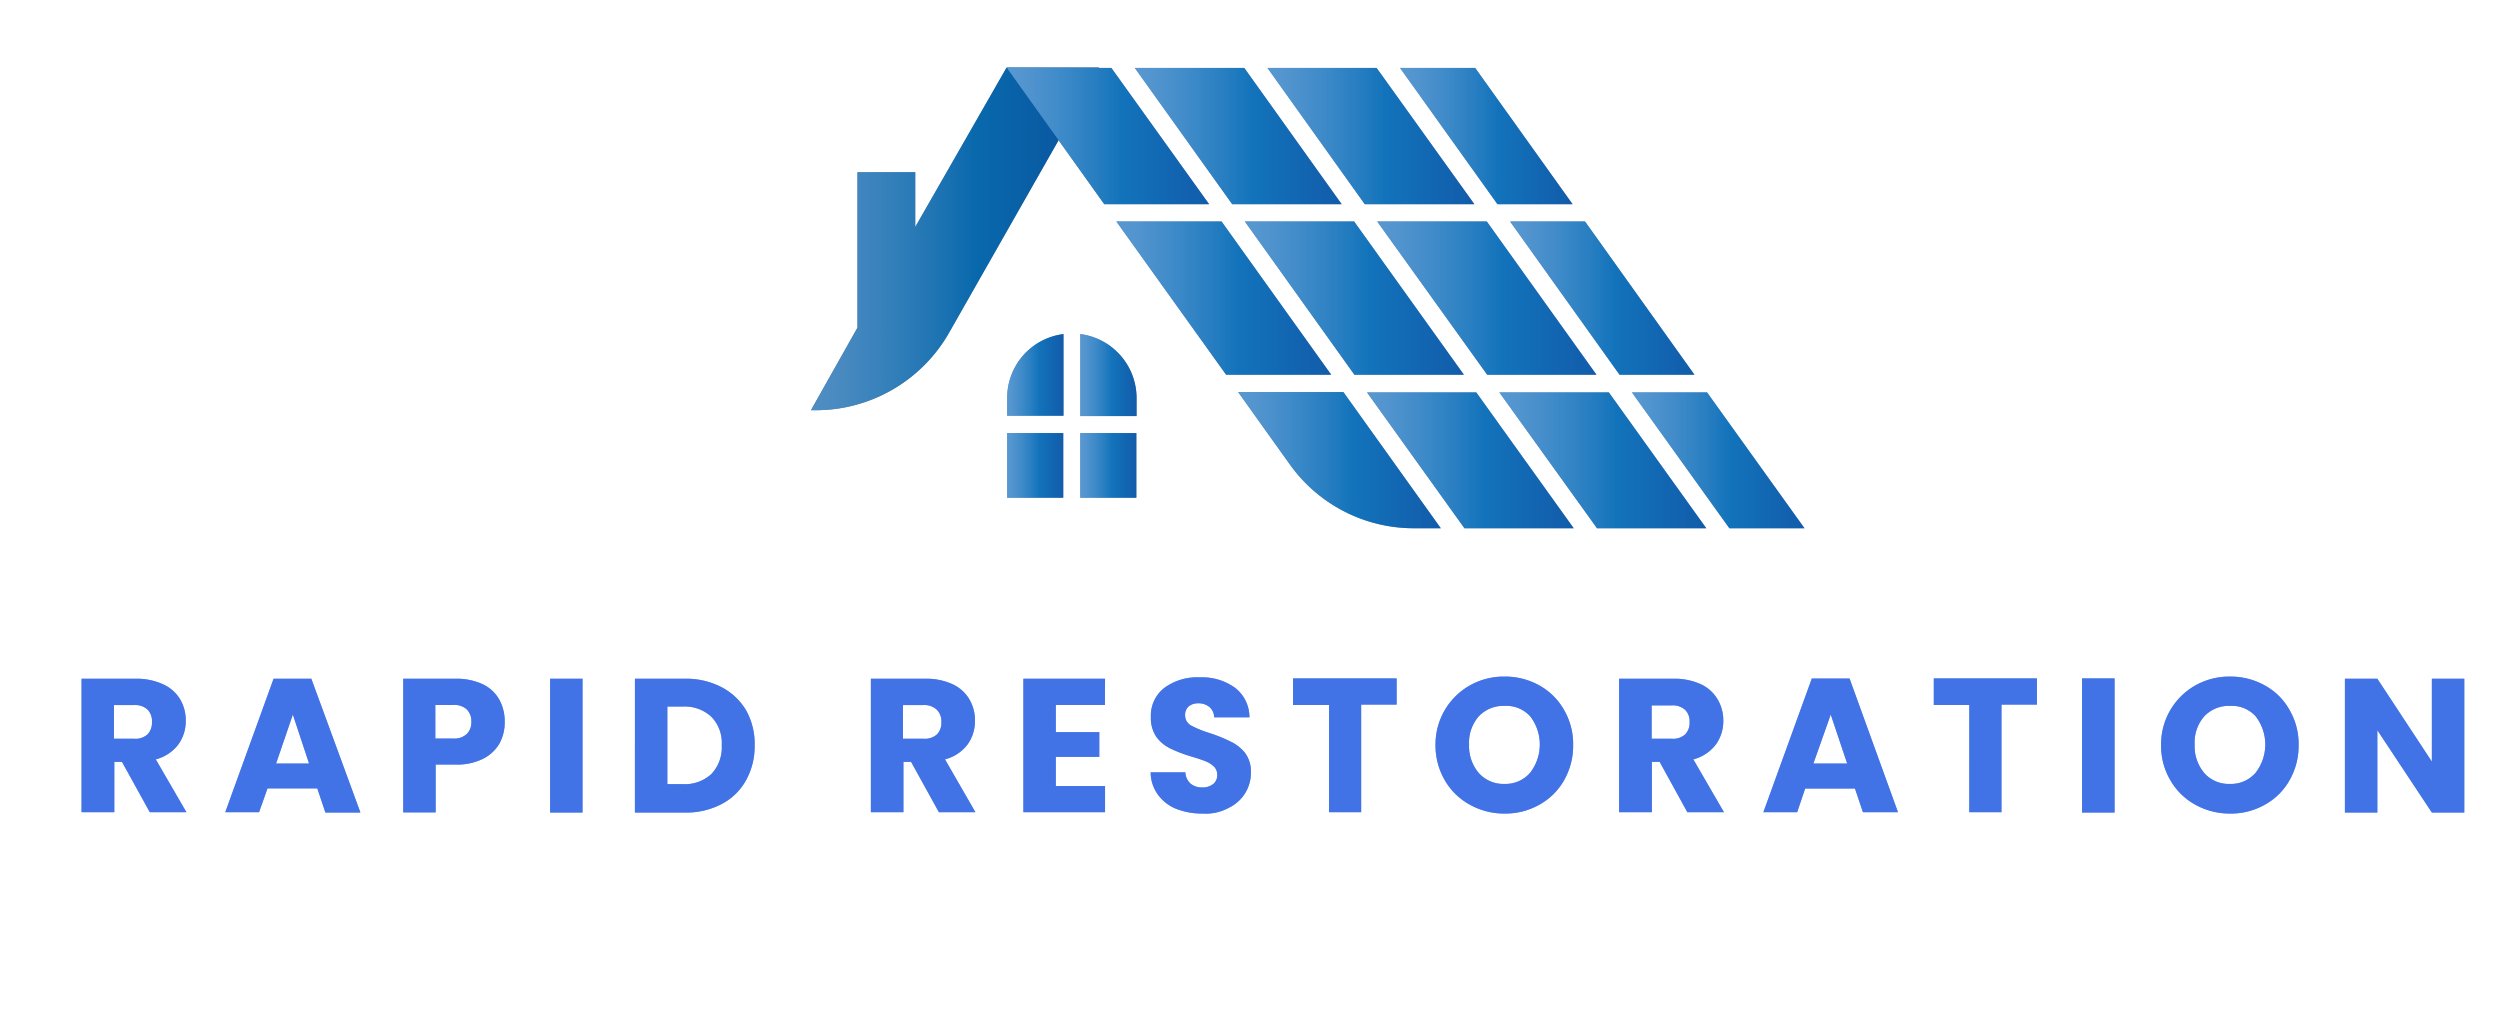 <svg xmlns="http://www.w3.org/2000/svg" xmlns:xlink="http://www.w3.org/1999/xlink" viewBox="0 0 221.96 90.26"><defs><style>.cls-1{fill:#194584;}.cls-2{fill:#3360ac;}.cls-3{fill:#4173e6;}.cls-4{opacity:0.65;}.cls-5{fill:url(#Sky_1);}.cls-6{fill:url(#Sky_1-2);}.cls-7{fill:url(#Sky_1-3);}.cls-8{fill:url(#Sky_1-4);}.cls-9{fill:url(#Sky_1-5);}.cls-10{fill:url(#Sky_1-6);}.cls-11{fill:url(#Sky_1-7);}.cls-12{fill:url(#Sky_1-8);}.cls-13{fill:url(#Sky_1-9);}.cls-14{fill:url(#Sky_1-10);}.cls-15{fill:url(#Sky_1-11);}.cls-16{fill:url(#Sky_1-12);}.cls-17{fill:url(#Sky_1-13);}.cls-18{fill:url(#Sky_1-14);}.cls-19{fill:url(#Sky_1-15);}.cls-20{fill:url(#Sky_1-16);}.cls-21{fill:url(#Sky_1-17);}</style><linearGradient id="Sky_1" x1="71.95" y1="21.23" x2="97.62" y2="21.23" gradientUnits="userSpaceOnUse"><stop offset="0" stop-color="#6cb5e4"/><stop offset="0.09" stop-color="#63b0e1"/><stop offset="0.24" stop-color="#49a3d9"/><stop offset="0.44" stop-color="#208dcc"/><stop offset="0.57" stop-color="#007cc2"/><stop offset="1" stop-color="#0059a9"/></linearGradient><linearGradient id="Sky_1-2" x1="95.91" y1="33.3" x2="100.9" y2="33.3" xlink:href="#Sky_1"/><linearGradient id="Sky_1-3" x1="89.42" y1="33.28" x2="94.4" y2="33.28" xlink:href="#Sky_1"/><linearGradient id="Sky_1-4" x1="95.91" y1="41.32" x2="100.9" y2="41.32" xlink:href="#Sky_1"/><linearGradient id="Sky_1-5" x1="89.42" y1="41.32" x2="94.4" y2="41.32" xlink:href="#Sky_1"/><linearGradient id="Sky_1-6" x1="99.11" y1="26.47" x2="118.19" y2="26.47" xlink:href="#Sky_1"/><linearGradient id="Sky_1-7" x1="89.42" y1="12.08" x2="107.35" y2="12.08" xlink:href="#Sky_1"/><linearGradient id="Sky_1-8" x1="109.94" y1="40.86" x2="127.94" y2="40.86" xlink:href="#Sky_1"/><linearGradient id="Sky_1-9" x1="122.27" y1="26.47" x2="141.74" y2="26.47" xlink:href="#Sky_1"/><linearGradient id="Sky_1-10" x1="112.53" y1="12.08" x2="130.9" y2="12.08" xlink:href="#Sky_1"/><linearGradient id="Sky_1-11" x1="133.12" y1="40.87" x2="151.49" y2="40.87" xlink:href="#Sky_1"/><linearGradient id="Sky_1-12" x1="124.3" y1="12.08" x2="139.62" y2="12.08" xlink:href="#Sky_1"/><linearGradient id="Sky_1-13" x1="134.07" y1="26.47" x2="150.44" y2="26.47" xlink:href="#Sky_1"/><linearGradient id="Sky_1-14" x1="144.89" y1="40.87" x2="160.21" y2="40.87" xlink:href="#Sky_1"/><linearGradient id="Sky_1-15" x1="110.52" y1="26.47" x2="129.97" y2="26.47" xlink:href="#Sky_1"/><linearGradient id="Sky_1-16" x1="100.75" y1="12.08" x2="119.12" y2="12.08" xlink:href="#Sky_1"/><linearGradient id="Sky_1-17" x1="121.37" y1="40.87" x2="139.71" y2="40.87" xlink:href="#Sky_1"/></defs><g id="Layer_4" data-name="Layer 4"><g id="Layer_1_copy" data-name="Layer 1 copy"><path class="cls-1" d="M97.55,6H89.37L81.26,20.15V15.29H76.13v13.8L72,36.42h.44a13.63,13.63,0,0,0,11.77-6.79L97.62,6.06Z"/><path class="cls-2" d="M95.91,29.66v7.28h5V35.35A5.73,5.73,0,0,0,95.91,29.66Z"/><path class="cls-2" d="M89.42,35.32v1.59h5V29.66A5.71,5.71,0,0,0,89.42,35.32Z"/><rect class="cls-2" x="95.91" y="38.45" width="4.98" height="5.74"/><rect class="cls-2" x="89.42" y="38.45" width="4.98" height="5.74"/><polygon class="cls-2" points="108.86 33.27 118.19 33.27 108.45 19.66 99.11 19.66 108.86 33.27"/><polygon class="cls-2" points="98.67 6.03 89.47 6.03 89.42 6.06 98.04 18.13 107.35 18.13 98.67 6.03"/><path class="cls-2" d="M109.94,34.83l4.61,6.45a13.52,13.52,0,0,0,11,5.62h2.37l-8.65-12.09h-9.35Z"/><polygon class="cls-2" points="122.27 19.66 132.04 33.27 141.74 33.27 132 19.66 122.27 19.66"/><polygon class="cls-2" points="112.53 6.03 121.17 18.13 130.9 18.13 122.22 6.03 112.53 6.03"/><polygon class="cls-2" points="151.49 46.9 142.84 34.84 133.12 34.84 141.79 46.9 151.49 46.9"/><polygon class="cls-2" points="124.3 6.03 132.95 18.13 139.62 18.13 130.97 6.03 124.3 6.03"/><polygon class="cls-2" points="140.72 19.66 134.07 19.66 143.79 33.27 150.44 33.27 140.72 19.66"/><polygon class="cls-2" points="153.54 46.9 160.21 46.9 151.56 34.84 144.89 34.84 153.54 46.9"/><polygon class="cls-2" points="129.97 33.27 120.22 19.66 110.52 19.66 120.25 33.27 129.97 33.27"/><polygon class="cls-2" points="100.75 6.03 109.4 18.13 119.12 18.13 110.47 6.03 100.75 6.03"/><polygon class="cls-2" points="139.72 46.9 131.07 34.84 121.37 34.84 130.02 46.9 139.72 46.9"/><path class="cls-3" d="M218.79,60.26V72.14h-2.88l-4.84-7.31v7.31h-2.88V60.26h2.88l4.84,7.36V60.26ZM198,69.6a2.87,2.87,0,0,0,2.27-1,4.1,4.1,0,0,0,0-5,2.85,2.85,0,0,0-2.27-.93,3,3,0,0,0-2.3.93,3.53,3.53,0,0,0-.85,2.51,3.68,3.68,0,0,0,.85,2.52A2.9,2.9,0,0,0,198,69.6Zm0,2.63a6.24,6.24,0,0,1-3.08-.78,5.71,5.71,0,0,1-2.22-2.17,6,6,0,0,1-.83-3.13,6,6,0,0,1,3.05-5.3,6.16,6.16,0,0,1,3.08-.78,6.23,6.23,0,0,1,3.07.78,5.56,5.56,0,0,1,2.2,2.18,6,6,0,0,1,.81,3.12,6.14,6.14,0,0,1-.81,3.13,5.6,5.6,0,0,1-2.2,2.17A6.07,6.07,0,0,1,198,72.23Zm-13.15-12h2.89V72.14h-2.89Zm-13.16,0h9.16v2.33h-3.15v9.55h-2.86V62.59h-3.15ZM161,67.79H164l-1.46-4.35Zm4.4,4.32-.71-2.1h-4.42l-.71,2.1h-3l4.3-11.87h3.35l4.3,11.87Zm-18.76-9.45v2.93h1.78a1.61,1.61,0,0,0,1.2-.39,1.48,1.48,0,0,0,.39-1.1,1.43,1.43,0,0,0-.39-1.07,1.61,1.61,0,0,0-1.2-.4h-1.78Zm6.42,9.45h-3.25l-2.46-4.47h-.69v4.47h-2.91V60.26h4.87a5.62,5.62,0,0,1,2.39.49,3.39,3.39,0,0,1,1.49,1.35A3.63,3.63,0,0,1,153,64a3.52,3.52,0,0,1-.66,2.1,3.67,3.67,0,0,1-2,1.32ZM133.58,69.6a2.89,2.89,0,0,0,2.28-1,4.1,4.1,0,0,0,0-5,2.87,2.87,0,0,0-2.28-.93,3,3,0,0,0-2.29.93,3.54,3.54,0,0,0-.86,2.51,3.68,3.68,0,0,0,.86,2.52A2.92,2.92,0,0,0,133.58,69.6Zm0,2.63a6.23,6.23,0,0,1-3.07-.78,5.74,5.74,0,0,1-2.23-2.17,6.12,6.12,0,0,1-.83-3.13,6,6,0,0,1,3.06-5.3,6.15,6.15,0,0,1,3.07-.78,6.24,6.24,0,0,1,3.08.78,5.69,5.69,0,0,1,2.2,2.18,6,6,0,0,1,.81,3.12,6.14,6.14,0,0,1-.81,3.13,5.66,5.66,0,0,1-2.2,2.17A6.11,6.11,0,0,1,133.58,72.23Zm-18.78-12H124v2.33h-3.15v9.55H118V62.59H114.8Zm-8,12a6.27,6.27,0,0,1-2.35-.41,3.69,3.69,0,0,1-1.63-1.25,3.38,3.38,0,0,1-.66-2h3.08a1.43,1.43,0,0,0,.46,1,1.51,1.51,0,0,0,1,.34,1.49,1.49,0,0,0,1-.29,1,1,0,0,0,.37-.83,1,1,0,0,0-.29-.73,2.29,2.29,0,0,0-.74-.47c-.29-.12-.68-.25-1.22-.41a12.76,12.76,0,0,1-1.88-.71,3.37,3.37,0,0,1-1.24-1,2.94,2.94,0,0,1-.52-1.81,3.1,3.1,0,0,1,1.2-2.59,4.9,4.9,0,0,1,3.13-.93,5,5,0,0,1,3.15.93,3.31,3.31,0,0,1,1.27,2.62h-3.13a1.24,1.24,0,0,0-.41-.91,1.52,1.52,0,0,0-1-.34,1.37,1.37,0,0,0-.85.27,1,1,0,0,0-.32.81,1,1,0,0,0,.54.9,9.35,9.35,0,0,0,1.68.68,14,14,0,0,1,1.86.76,3.66,3.66,0,0,1,1.25,1,2.76,2.76,0,0,1,.51,1.73,3.45,3.45,0,0,1-.51,1.83,3.5,3.5,0,0,1-1.49,1.32A4.19,4.19,0,0,1,106.81,72.23Zm-8.7-9.64H93.74V65H97.6V67.2H93.74v2.59h4.37v2.32H90.86V60.26h7.25Zm-17.93.07v2.93H82a1.6,1.6,0,0,0,1.19-.39,1.48,1.48,0,0,0,.39-1.1A1.43,1.43,0,0,0,83.16,63a1.6,1.6,0,0,0-1.19-.4H80.18Zm6.43,9.45H83.36l-2.47-4.47h-.68v4.47H77.32V60.26h4.87a5.62,5.62,0,0,1,2.39.49,3.39,3.39,0,0,1,1.49,1.35,3.63,3.63,0,0,1,.49,1.9,3.52,3.52,0,0,1-.66,2.1,3.67,3.67,0,0,1-2,1.32ZM59.25,69.62h1.37a3.47,3.47,0,0,0,2.54-.9,3.43,3.43,0,0,0,.92-2.54,3.33,3.33,0,0,0-.92-2.54,3.47,3.47,0,0,0-2.54-.91H59.25Zm-2.88-9.36h4.44a6.81,6.81,0,0,1,3.27.76,5.46,5.46,0,0,1,2.18,2.08A6.08,6.08,0,0,1,67,66.2a6.18,6.18,0,0,1-.78,3.1,5.2,5.2,0,0,1-2.18,2.1,6.72,6.72,0,0,1-3.27.74H56.37Zm-7.53,0h2.88V72.14H48.84ZM38.65,65.57h1.57a1.63,1.63,0,0,0,1.22-.4,1.46,1.46,0,0,0,.41-1.09,1.48,1.48,0,0,0-.41-1.1,1.66,1.66,0,0,0-1.22-.39H38.65Zm6.16-1.49A3.88,3.88,0,0,1,44.35,66a3.48,3.48,0,0,1-1.45,1.36,5.1,5.1,0,0,1-2.44.52H38.68v4.25H35.8V60.26h4.66a5.51,5.51,0,0,1,2.4.49,3.31,3.31,0,0,1,1.46,1.35A4,4,0,0,1,44.81,64.08Zm-20.3,3.71h2.93L26,63.44Zm4.37,4.32L28.17,70H23.75L23,72.11H20l4.29-11.85h3.35L32,72.14H28.88ZM10.12,62.66v2.93h1.79a1.6,1.6,0,0,0,1.19-.39,1.48,1.48,0,0,0,.39-1.1A1.43,1.43,0,0,0,13.1,63a1.6,1.6,0,0,0-1.19-.4H10.12Zm6.43,9.45H13.3l-2.47-4.47h-.68v4.47H7.24V60.26h4.84a5.62,5.62,0,0,1,2.39.49A3.39,3.39,0,0,1,16,62.1a3.63,3.63,0,0,1,.49,1.9,3.52,3.52,0,0,1-.66,2.1,3.67,3.67,0,0,1-2,1.32Z"/></g></g><g id="Layer_5" data-name="Layer 5" class="cls-4"><path class="cls-5" d="M97.55,6H89.37L81.26,20.15V15.29H76.13v13.8L72,36.42h.44a13.63,13.63,0,0,0,11.77-6.79L97.62,6.06Z"/><path class="cls-6" d="M95.91,29.66v7.28h5V35.35A5.73,5.73,0,0,0,95.91,29.66Z"/><path class="cls-7" d="M89.42,35.32v1.59h5V29.66A5.71,5.71,0,0,0,89.42,35.32Z"/><rect class="cls-8" x="95.91" y="38.45" width="4.98" height="5.74"/><rect class="cls-9" x="89.42" y="38.45" width="4.98" height="5.74"/><polygon class="cls-10" points="108.86 33.27 118.19 33.27 108.45 19.66 99.11 19.66 108.86 33.27"/><polygon class="cls-11" points="98.67 6.03 89.47 6.03 89.42 6.06 98.04 18.13 107.35 18.13 98.67 6.03"/><path class="cls-12" d="M109.94,34.83l4.61,6.45a13.52,13.52,0,0,0,11,5.62h2.37l-8.65-12.09h-9.35Z"/><polygon class="cls-13" points="122.27 19.66 132.04 33.27 141.74 33.27 132 19.66 122.27 19.66"/><polygon class="cls-14" points="112.53 6.03 121.17 18.13 130.9 18.13 122.22 6.03 112.53 6.03"/><polygon class="cls-15" points="151.49 46.9 142.84 34.84 133.12 34.84 141.79 46.9 151.49 46.9"/><polygon class="cls-16" points="124.3 6.03 132.95 18.13 139.62 18.13 130.97 6.03 124.3 6.03"/><polygon class="cls-17" points="140.72 19.66 134.07 19.66 143.79 33.27 150.44 33.27 140.72 19.66"/><polygon class="cls-18" points="153.54 46.9 160.21 46.9 151.56 34.84 144.89 34.84 153.54 46.9"/><polygon class="cls-19" points="129.97 33.27 120.22 19.66 110.52 19.66 120.25 33.27 129.97 33.27"/><polygon class="cls-20" points="100.75 6.03 109.4 18.13 119.12 18.13 110.47 6.03 100.75 6.03"/><polygon class="cls-21" points="139.72 46.9 131.07 34.84 121.37 34.84 130.02 46.9 139.72 46.9"/><path class="cls-3" d="M218.79,60.26V72.14h-2.88l-4.84-7.31v7.31h-2.88V60.26h2.88l4.84,7.36V60.26ZM198,69.6a2.87,2.87,0,0,0,2.27-1,4.1,4.1,0,0,0,0-5,2.85,2.85,0,0,0-2.27-.93,3,3,0,0,0-2.3.93,3.53,3.53,0,0,0-.85,2.51,3.68,3.68,0,0,0,.85,2.52A2.9,2.9,0,0,0,198,69.6Zm0,2.63a6.24,6.24,0,0,1-3.08-.78,5.71,5.71,0,0,1-2.22-2.17,6,6,0,0,1-.83-3.13,6,6,0,0,1,3.05-5.3,6.16,6.16,0,0,1,3.08-.78,6.23,6.23,0,0,1,3.07.78,5.56,5.56,0,0,1,2.2,2.18,6,6,0,0,1,.81,3.12,6.14,6.14,0,0,1-.81,3.13,5.6,5.6,0,0,1-2.2,2.17A6.07,6.07,0,0,1,198,72.23Zm-13.15-12h2.89V72.14h-2.89Zm-13.16,0h9.16v2.33h-3.15v9.55h-2.86V62.59h-3.15ZM161,67.79H164l-1.46-4.35Zm4.4,4.32-.71-2.1h-4.42l-.71,2.1h-3l4.3-11.87h3.35l4.3,11.87Zm-18.76-9.45v2.93h1.78a1.61,1.61,0,0,0,1.2-.39,1.48,1.48,0,0,0,.39-1.1,1.43,1.43,0,0,0-.39-1.07,1.61,1.61,0,0,0-1.2-.4h-1.78Zm6.42,9.45h-3.25l-2.46-4.47h-.69v4.47h-2.91V60.26h4.87a5.62,5.62,0,0,1,2.39.49,3.39,3.39,0,0,1,1.49,1.35A3.63,3.63,0,0,1,153,64a3.52,3.52,0,0,1-.66,2.1,3.67,3.67,0,0,1-2,1.32ZM133.58,69.6a2.89,2.89,0,0,0,2.28-1,4.1,4.1,0,0,0,0-5,2.87,2.87,0,0,0-2.28-.93,3,3,0,0,0-2.29.93,3.54,3.54,0,0,0-.86,2.51,3.68,3.68,0,0,0,.86,2.52A2.92,2.92,0,0,0,133.58,69.6Zm0,2.63a6.23,6.23,0,0,1-3.07-.78,5.74,5.74,0,0,1-2.23-2.17,6.12,6.12,0,0,1-.83-3.13,6,6,0,0,1,3.06-5.3,6.15,6.15,0,0,1,3.07-.78,6.24,6.24,0,0,1,3.08.78,5.69,5.69,0,0,1,2.2,2.18,6,6,0,0,1,.81,3.12,6.14,6.14,0,0,1-.81,3.13,5.66,5.66,0,0,1-2.2,2.17A6.11,6.11,0,0,1,133.58,72.23Zm-18.78-12H124v2.33h-3.15v9.55H118V62.59H114.8Zm-8,12a6.27,6.27,0,0,1-2.35-.41,3.69,3.69,0,0,1-1.63-1.25,3.38,3.38,0,0,1-.66-2h3.08a1.43,1.43,0,0,0,.46,1,1.51,1.51,0,0,0,1,.34,1.49,1.49,0,0,0,1-.29,1,1,0,0,0,.37-.83,1,1,0,0,0-.29-.73,2.29,2.29,0,0,0-.74-.47c-.29-.12-.68-.25-1.22-.41a12.76,12.76,0,0,1-1.88-.71,3.37,3.37,0,0,1-1.24-1,2.94,2.94,0,0,1-.52-1.81,3.1,3.1,0,0,1,1.2-2.59,4.9,4.9,0,0,1,3.13-.93,5,5,0,0,1,3.15.93,3.31,3.31,0,0,1,1.27,2.62h-3.13a1.24,1.24,0,0,0-.41-.91,1.52,1.52,0,0,0-1-.34,1.37,1.37,0,0,0-.85.27,1,1,0,0,0-.32.81,1,1,0,0,0,.54.9,9.35,9.35,0,0,0,1.68.68,14,14,0,0,1,1.86.76,3.66,3.66,0,0,1,1.25,1,2.76,2.76,0,0,1,.51,1.73,3.45,3.45,0,0,1-.51,1.83,3.5,3.5,0,0,1-1.49,1.32A4.19,4.19,0,0,1,106.81,72.23Zm-8.7-9.64H93.74V65H97.6V67.2H93.74v2.59h4.37v2.32H90.86V60.26h7.25Zm-17.93.07v2.93H82a1.6,1.6,0,0,0,1.19-.39,1.48,1.48,0,0,0,.39-1.1A1.43,1.43,0,0,0,83.16,63a1.6,1.6,0,0,0-1.19-.4H80.18Zm6.43,9.45H83.36l-2.47-4.47h-.68v4.47H77.32V60.26h4.87a5.62,5.62,0,0,1,2.39.49,3.39,3.39,0,0,1,1.49,1.35,3.63,3.63,0,0,1,.49,1.9,3.52,3.52,0,0,1-.66,2.1,3.67,3.67,0,0,1-2,1.32ZM59.25,69.62h1.37a3.47,3.47,0,0,0,2.54-.9,3.43,3.43,0,0,0,.92-2.54,3.33,3.33,0,0,0-.92-2.54,3.47,3.47,0,0,0-2.54-.91H59.25Zm-2.88-9.36h4.44a6.81,6.81,0,0,1,3.27.76,5.46,5.46,0,0,1,2.18,2.08A6.08,6.08,0,0,1,67,66.2a6.18,6.18,0,0,1-.78,3.1,5.2,5.2,0,0,1-2.18,2.1,6.72,6.72,0,0,1-3.27.74H56.37Zm-7.53,0h2.88V72.14H48.84ZM38.65,65.57h1.57a1.63,1.63,0,0,0,1.22-.4,1.46,1.46,0,0,0,.41-1.09,1.48,1.48,0,0,0-.41-1.1,1.66,1.66,0,0,0-1.22-.39H38.65Zm6.16-1.49A3.88,3.88,0,0,1,44.35,66a3.48,3.48,0,0,1-1.45,1.36,5.1,5.1,0,0,1-2.44.52H38.68v4.25H35.8V60.26h4.66a5.51,5.51,0,0,1,2.4.49,3.31,3.31,0,0,1,1.46,1.35A4,4,0,0,1,44.81,64.08Zm-20.3,3.71h2.93L26,63.44Zm4.37,4.32L28.17,70H23.75L23,72.11H20l4.29-11.85h3.35L32,72.14H28.88ZM10.12,62.66v2.93h1.79a1.6,1.6,0,0,0,1.19-.39,1.48,1.48,0,0,0,.39-1.1A1.43,1.43,0,0,0,13.1,63a1.6,1.6,0,0,0-1.19-.4H10.12Zm6.43,9.45H13.3l-2.47-4.47h-.68v4.47H7.24V60.26h4.84a5.62,5.62,0,0,1,2.39.49A3.39,3.39,0,0,1,16,62.1a3.63,3.63,0,0,1,.49,1.9,3.52,3.52,0,0,1-.66,2.1,3.67,3.67,0,0,1-2,1.32Z"/></g></svg>